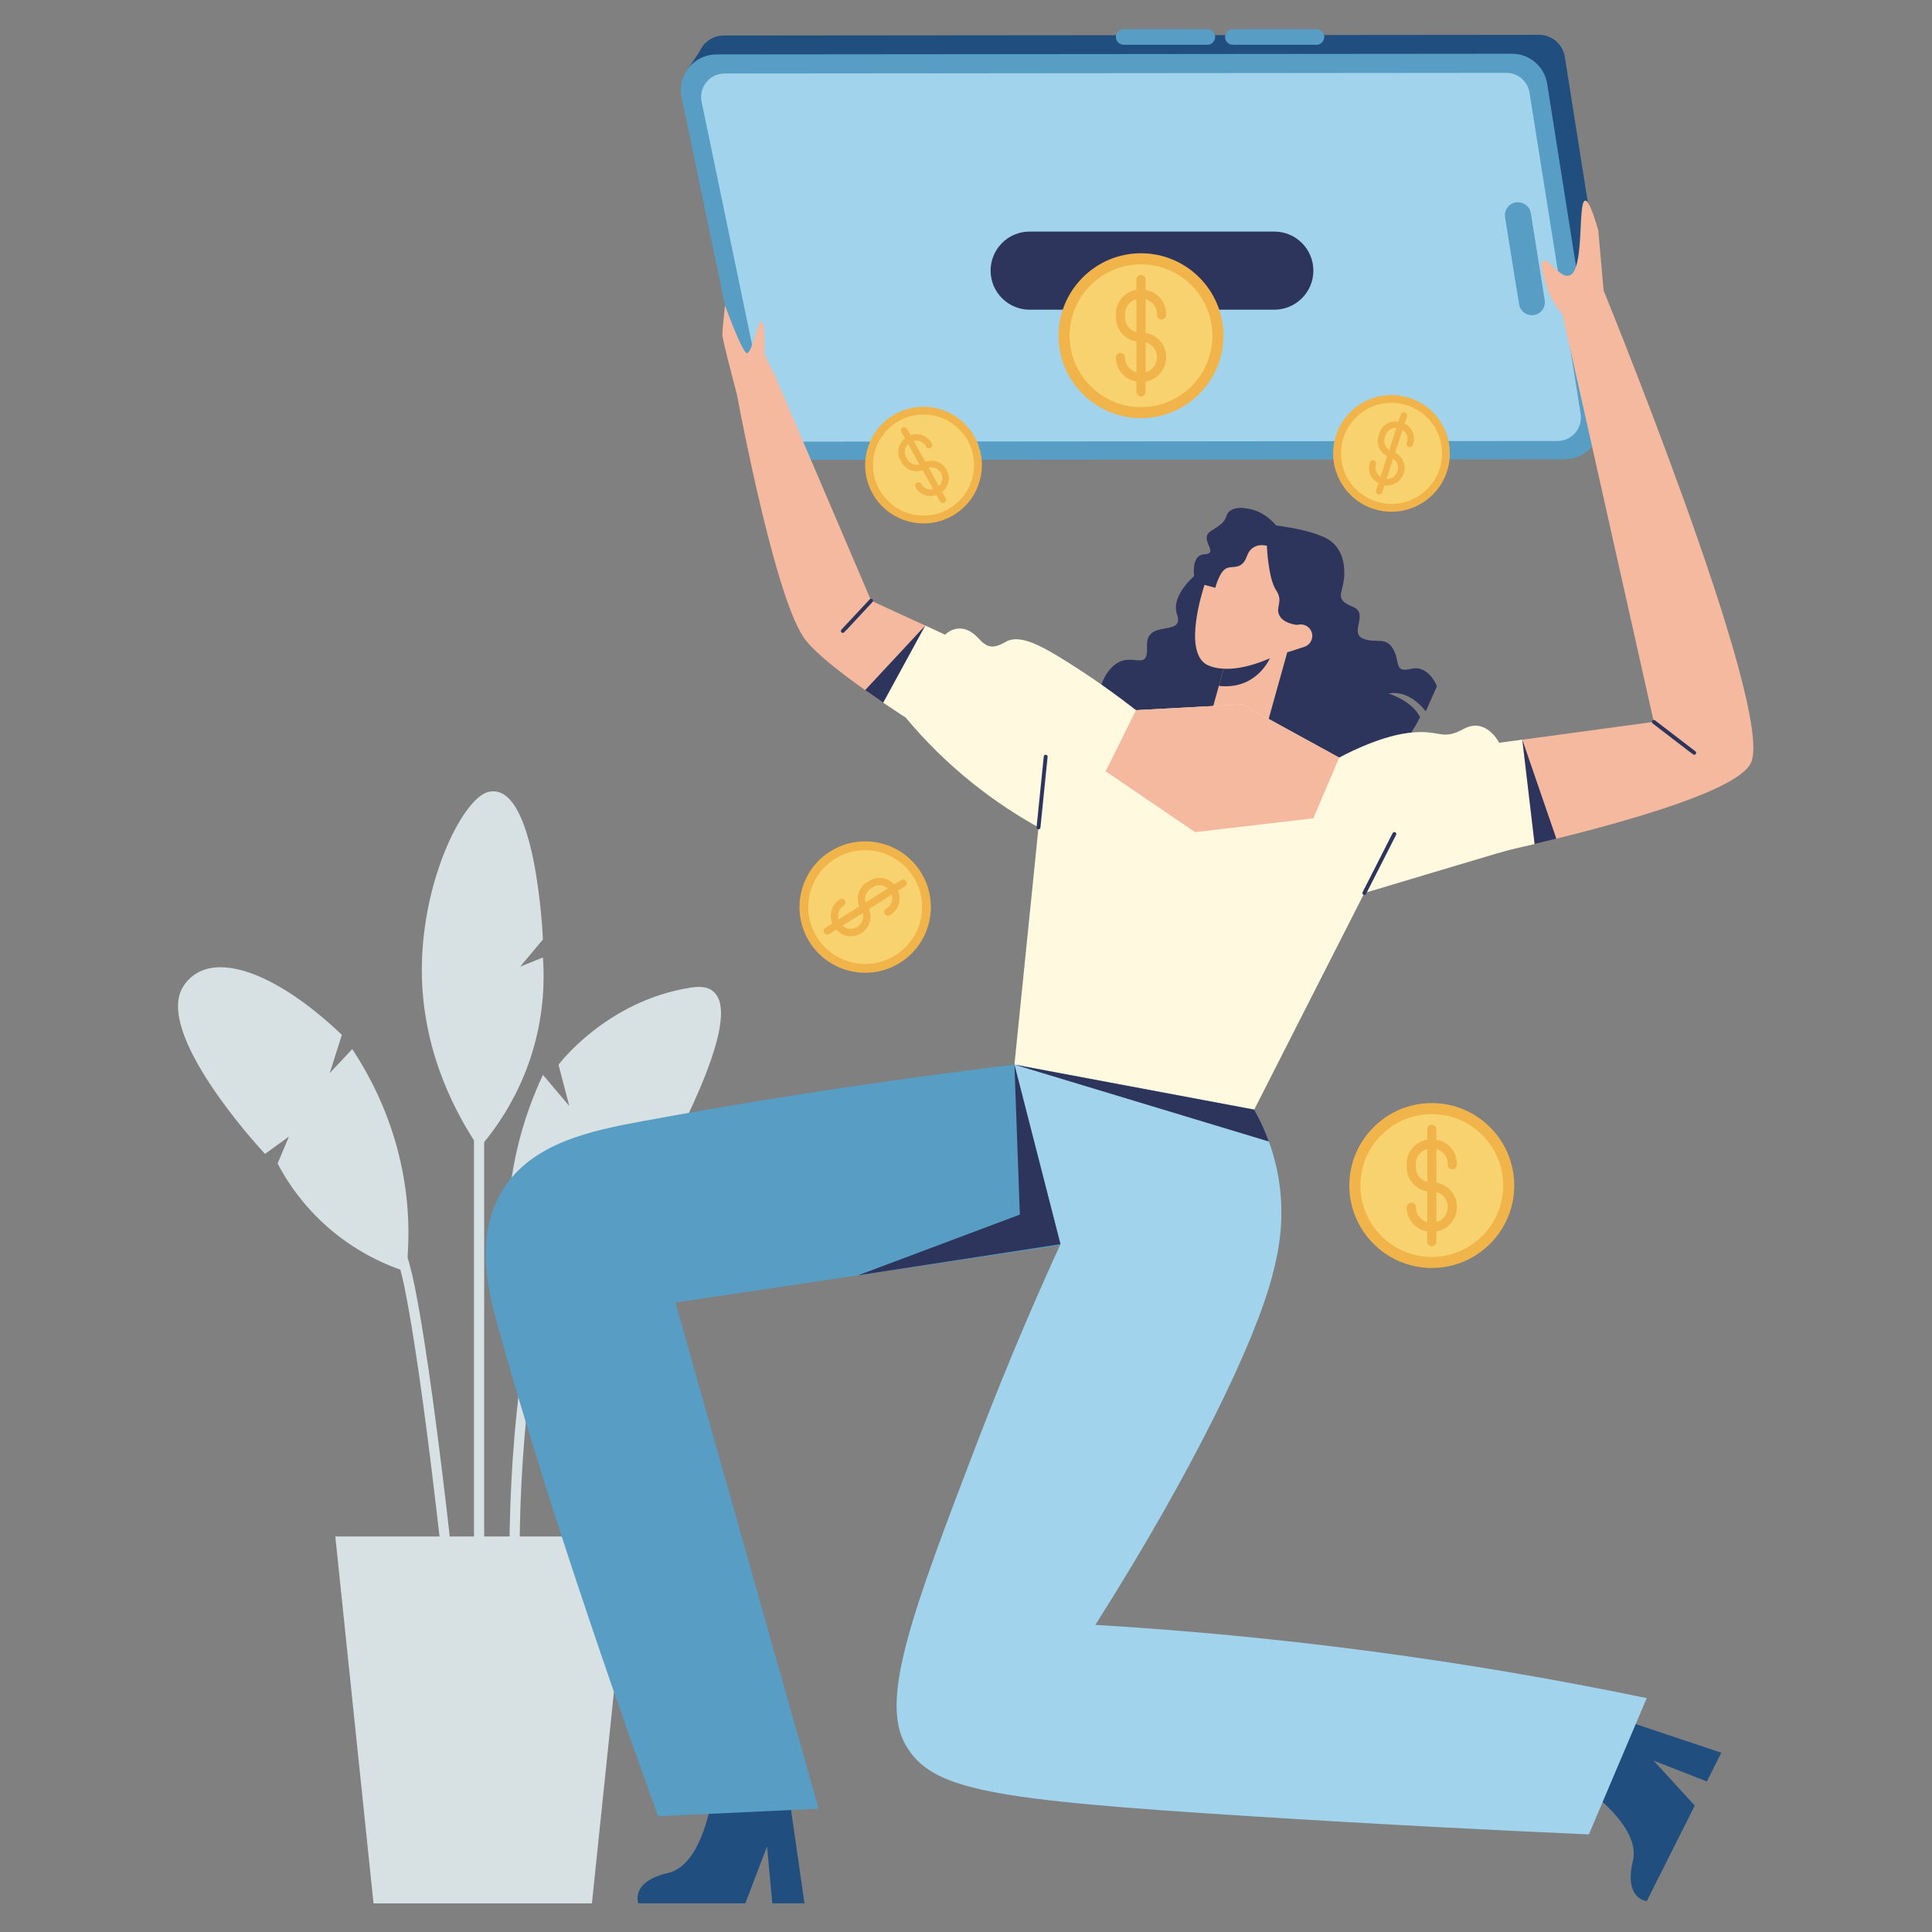 <svg xmlns="http://www.w3.org/2000/svg" id="Profit_Interest" viewBox="0 0 3000 3000"><rect x="0" y="0" width="3000" height="3000" fill="#808080" stroke="none"/><defs><style>.cls-1{fill:#d7e0e2;}.cls-2{fill:#579dc4;}.cls-3{fill:#204f7f;}.cls-4{fill:#f8d26e;}.cls-5{fill:#f0b44a;}.cls-6{fill:#2e355c;}.cls-7{fill:#fef9df;}.cls-8{fill:#a1d3ec;}.cls-9{fill:#f4b99e;}</style></defs><polygon class="cls-1" points="919.11 2955.57 580.01 2955.57 520.67 2385.81 978.45 2385.81 919.11 2955.57"></polygon><path class="cls-1" d="M806.13,2608.02c-4.01,0-7.45-3.04-7.86-7.11-.68-6.7-65.07-672.69,204.09-953.08,3.02-3.16,8.04-3.25,11.19-.23,3.15,3.03,3.25,8.03.23,11.19-264.09,275.11-200.43,933.9-199.76,940.52.47,4.63-3.16,8.71-7.88,8.71Z"></path><path class="cls-1" d="M821.38,2102.09c-51.85-145.24-41.27-298.87,21.69-433.05l40.93,48.37-16.74-64.09s73.48-98.83,204.63-119.68c23.97-3.81,31.71,2.58,36.04,6.27,41.6,35.42-35.74,194.29-112.31,330.05-18.6,4.96-37.21,9.92-55.81,14.88l44.65,3.72c-28.03,90.19-86.1,163.42-163.07,213.54Z"></path><path class="cls-1" d="M743.91,2608.02c-4.37,0-7.91-3.54-7.91-7.91v-1171.5c0-4.37,3.54-7.91,7.91-7.91s7.91,3.54,7.91,7.91v1171.5c0,4.37-3.54,7.91-7.91,7.91Z"></path><path class="cls-1" d="M743.9,1782.82c-33.81-50.05-85.4-142.9-88.72-264.47-3.94-144.27,62.42-277.6,102.32-288.4,75.34-20.4,85.57,228.87,85.57,228.87l-35.35,42.16,35.35-14.26c7.8,109.64-28.56,214.67-99.17,296.09Z"></path><path class="cls-1" d="M717.85,2655.19c-4.03,0-7.49-3.07-7.86-7.17-.43-4.54-43.19-456.39-81.73-648.43-38.02-189.47-174.04-303.79-175.4-304.93-3.37-2.78-3.84-7.76-1.06-11.13,2.77-3.36,7.75-3.85,11.13-1.07,1.41,1.17,141.68,118.85,180.84,314.02,38.7,192.83,81.54,645.5,81.97,650.05.44,4.64-3.21,8.65-7.88,8.65Z"></path><path class="cls-1" d="M630.71,1974.58c14.64-124.67-17.02-244.45-83.73-345.54l-34.94,37.21,18.82-59.36c-88.73-84.61-177.03-124.73-225.88-95.45-2.43,1.46-13.27,8.4-20.92,21.02-43.55,71.86,113.18,243.93,127.43,259.36,12.4-8.99,24.8-17.98,37.21-26.97-5.89,13.95-11.78,27.9-17.67,41.86,42.89,81.41,114.89,140.42,199.69,167.89Z"></path><path class="cls-3" d="M1198.53,652.45l-114.44-548.41c-5.26-25.2,13.96-48.87,39.71-48.89l1265.92-1.11c19.99-.02,37.02,14.52,40.14,34.26l86.69,548.46c3.89,24.63-15.13,46.92-40.07,46.94l-1238.18,1.06c-19.24.02-35.85-13.47-39.78-32.31Z"></path><polygon class="cls-3" points="1095.03 67.16 1064.14 113.1 1104.07 120.88 1157.37 83.43 1095.03 67.16"></polygon><path class="cls-2" d="M1874.77,69.5h-129.9c-6.68,0-12.1-5.42-12.1-12.1,0-4.94,3.87-12.1,12.1-12.1h129.9c6.68,0,12.1,5.42,12.1,12.1,0,4.94-3.87,12.1-12.1,12.1Z"></path><path class="cls-2" d="M2044.23,69.5h-129.9c-6.68,0-12.1-5.42-12.1-12.1,0-4.94,3.87-12.1,12.1-12.1h129.9c6.68,0,12.1,5.42,12.1,12.1,0,4.94-3.87,12.1-12.1,12.1Z"></path><path class="cls-6" d="M2191.28,1038.55c-27.49,6.48-16.43-10.39-28.08-30.79s-27.19-7.58-47.5-16.53c-20.31-8.94,10.16-38.82-14.94-48.98-28.48-11.53-16.51-19.06-13.74-44.51.51-4.68,3.03-32.05-13.44-50.79-6.6-7.51-14.33-11.45-19.54-13.53-61.25,16.06-122.5,32.13-183.76,48.19,0,0-54.68,36.75-42.58,72.6s-48.85,5.79-46.61,49.28-25.96,3.25-55.1,33.23c-29.14,29.98-25.56,95.05-25.56,95.05,0,0,147.99,137.48,292.01,132.55,144.02-4.93,212.58-150.57,212.58-150.57,0,0-8.52-22.85-48.4-36.75,0,0,28.51-8.68,57.36,27.49l17.22-38.83s-12.45-33.58-39.93-27.1Z"></path><path class="cls-2" d="M1166.71,670.13l-108.31-519.04c-7.16-34.32,19.02-66.55,54.07-66.58l1235.3-1.08c27.22-.02,50.41,19.77,54.66,46.66l82.05,519.09c5.3,33.54-20.6,63.89-54.56,63.92l-1209.05,1.04c-26.2.02-48.82-18.35-54.17-44Z"></path><path class="cls-8" d="M1125.04,114.16l1213.97-1.06c17.9-.02,33.15,12.99,35.97,30.67l79.42,498.89c3.52,22.09-13.54,42.09-35.91,42.11l-1189.84,1.02c-17.26.01-32.15-12.1-35.66-28.99l-103.54-498.84c-4.69-22.58,12.54-43.77,35.6-43.79Z"></path><path class="cls-2" d="M2358.81,472.48l-21.76-135.1c-1.97-12.25,7.48-23.36,19.89-23.37,10.55,0,18.63,7.54,20.14,16.99l21.55,135.1c1.95,12.24-7.5,23.33-19.9,23.34-9.91,0-18.35-7.18-19.93-16.96Z"></path><rect class="cls-9" x="1856.96" y="1005.46" width="171.53" height="88.28" transform="translate(409.39 2638.54) rotate(-74.4)"></rect><path class="cls-6" d="M1971.74,1022.25s-20.56,49.4-79.15,42.79l15.99-57.28,63.16,14.49Z"></path><circle class="cls-9" cx="1954.83" cy="918.92" r="84.54"></circle><path class="cls-9" d="M1871.57,904.29c-5.23,16-33.02,103.73.22,126.57,1.72,1.18,3.79,2.32,7.63,3.66,38.04,13.28,88.63-9.43,113.02-22.13l-120.87-108.1Z"></path><path class="cls-7" d="M1928.91,1093.85l209.65,114.99c30.69,16.83,42.47,54.99,26.6,86.19l-217.61,427.99-372.35-69.91c16.18-159.39,32.35-318.78,48.53-478.18,3.8-37.39,34.26-66.46,71.79-68.48,77.79-4.2,155.59-8.41,233.38-12.61Z"></path><path class="cls-3" d="M1218.58,2742.85l30.62,212.71h-49.96c-2.73-29.48-5.46-58.95-8.19-88.43-11.24,29.48-22.47,58.95-33.7,88.43h-165.98s-13.97-33.3,46.2-47.27c60.16-13.97,71.98-141.81,71.98-141.81l109.04-23.63Z"></path><path class="cls-3" d="M2469.03,2653.49l203.82,68.12-22.42,44.64c-27.57-10.79-55.13-21.58-82.7-32.37,21.3,23.27,42.6,46.54,63.89,69.81l-74.51,148.32s-36.03-2.47-21.5-62.5c14.52-60.03-94.41-127.98-94.41-127.98l27.83-108.05Z"></path><path class="cls-2" d="M1575.21,1653.12c-235.05,28.41-429.82,60.49-578.35,88.01-77.85,14.42-171.45,33.12-216.9,107.55-44.09,72.21-20.78,160.76-7.17,209.73,85.82,308.72,211.29,657.58,249.16,761.83,83.05-3.88,166.11-7.77,249.16-11.65-74.09-262.01-148.18-524.02-222.28-786.02,230.64-34.36,461.28-68.71,691.92-103.07v-114.72l-165.55-151.64Z"></path><path class="cls-8" d="M1575.21,1653.12c23.83,92.95,47.66,185.89,71.49,278.84-32.68,71.24-78.93,176.37-128.66,306.14-102.19,266.69-152.45,401.47-111.59,471.88,40.58,69.92,130.39,84.61,535.07,110.24,205.92,13.04,384.08,22,525.66,28.23,29.95-70.54,59.9-141.08,89.85-211.62-282.4-58.62-568.25-96.56-856.16-113.73,153.73-242.44,248.22-440.84,274.26-540.45,7.54-28.85,21.93-83.91,10.19-153.35-8-47.33-25.17-83.78-37.77-106.3l-372.35-69.91Z"></path><path class="cls-9" d="M1725.98,1104.81l-373.31-172.12-150.57-352.38-61.84,10.91s58.63,325.47,107.29,398.01c48.66,72.53,387.45,263.44,387.45,263.44l90.98-147.85Z"></path><path class="cls-9" d="M2095.24,1185.08l472.77-64.17-141.74-632.33,53.01-64.07s279.63,679.54,239.3,760.57c-40.33,81.03-623.34,185.89-623.34,185.89v-185.89Z"></path><polygon class="cls-9" points="1928.91 1093.85 1764 1102.76 1716.86 1197.69 1855.72 1292.1 2039.39 1270.63 2079.48 1176.43 1928.91 1093.85"></polygon><path class="cls-7" d="M2079.48,1176.43s58.03-32.52,108.22-38.49c50.19-5.98,49.59,13.15,84.85-5.98s55.46,21.52,55.46,21.52l35.84-4.86,19.1,161.9c-56.82,13.27-2.82-1.93-287.7,83.15l-6.73-164.91-9.03-52.33Z"></path><path class="cls-7" d="M1764,1102.76c-47.93-37.34-89.28-64.46-120.04-83.13-25.48-15.47-60.55-35.36-81.5-23.36-20.56,11.77-29.34,9.92-43.08-5.04-28.23-30.75-51.93-5.62-51.93-5.62l-30.78-14.19-65.22,119.57,34.74,23.1c61.16,73.41,135.42,133.27,219.85,178.01,45.99-63.11,91.98-126.23,137.96-189.34Z"></path><path class="cls-6" d="M2028.87,971.42s-30.88,1.01-40.74-13.33c-9.86-14.34,5.97-22.86-6.57-41.6-12.55-18.75-14.34-68.94-14.34-68.94,0,0-22.71-7.17-31.07,16.13s-23.6,13.15-33.46,19.72c-9.86,6.57-15.54,29.28-15.54,29.28l-31.43-8.39s-9.83-42.44,14.56-43.6c24.38-1.15-9.71-23.3,9.71-35.85,10.41-6.73,15.41-9.93,19.15-14.18,6.57-7.47,3.95-11.05,9.53-16.29,8.58-8.06,23.18-5.53,30.37-4.28,22.04,3.82,36.45,18.62,42.52,25.79,72.75,9.99,91.06,24.99,93.32,37.59,3.25,18.19-23.61,44.07-12.13,61.25,1.54,2.3,1.66,2.79,3.66,4.21,14.34,10.19-28.58,72.31-28.58,72.31h-21.62l12.66-19.81Z"></path><path class="cls-9" d="M1979.47,1000.53c3.03,9.36,13.08,14.49,22.45,11.46l23.49-7.61c9.36-3.03,14.49-13.08,11.46-22.45-3.03-9.36-13.08-14.49-22.45-11.46l-23.49,7.61c-9.36,3.03-14.49,13.08-11.46,22.45Z"></path><polygon class="cls-6" points="1575.21 1653.12 1583.61 1886.02 1332.46 1980.3 1646.7 1931.96 1575.21 1653.12"></polygon><path class="cls-6" d="M1575.21,1653.12l395.08,119.44c-6.02-16.88-13.57-33.46-22.73-49.53l-372.35-69.91Z"></path><polygon class="cls-6" points="1436.67 971.42 1343.42 1071.6 1371.44 1090.99 1436.67 971.42"></polygon><polygon class="cls-6" points="2363.84 1148.62 2416.71 1302.32 2382.94 1310.53 2363.84 1148.62"></polygon><path class="cls-6" d="M2630.75,1172.01c-1.59,0-.38.5-64.57-48.72-1.31-1.01-1.56-2.89-.55-4.21,1-1.32,2.89-1.56,4.21-.56l62.74,48.1c2.27,1.75,1.02,5.38-1.83,5.38Z"></path><path class="cls-6" d="M1308.76,982.75c-2.59,0-3.99-3.12-2.19-5.05l43.92-47.05c1.14-1.21,3.04-1.27,4.24-.15,1.21,1.13,1.28,3.03.15,4.24-45.4,48.64-44.08,48.01-46.11,48.01Z"></path><path class="cls-9" d="M2436.26,533.15l-9.99-44.56s-20.71-24.96-25.67-47.06c-1.34-5.96-11.17-32.64-4.37-36.73,7.78-4.68,25.75,26.89,40.03,23.21,25.05-6.45,13.1-114.88,25.1-116.51,3.58-.49,9.62,8.47,20.49,46.46,2.74,31.01,5.48,62.02,8.21,93.03l-53.79,82.17Z"></path><path class="cls-6" d="M1612.59,1287.77c-1.81,0-3.17-1.56-2.99-3.3l11.15-109.83c.16-1.66,1.62-2.81,3.29-2.68,1.65.17,2.85,1.64,2.68,3.29l-11.15,109.83c-.15,1.55-1.46,2.7-2.98,2.7Z"></path><path class="cls-6" d="M2118.55,1389.71c-2.23,0-3.69-2.36-2.67-4.36l46.61-91.68c.75-1.47,2.56-2.06,4.03-1.32,1.48.75,2.07,2.56,1.31,4.03l-46.61,91.68c-.53,1.04-1.58,1.64-2.67,1.64Z"></path><path class="cls-5" d="M2223.28,1968.91c-70.6,0-128.04-57.44-128.04-128.04s57.44-128.04,128.04-128.04,128.04,57.44,128.04,128.04-57.44,128.04-128.04,128.04Z"></path><circle class="cls-4" cx="2223.28" cy="1840.87" r="110.86"></circle><path class="cls-5" d="M2224.52,1912.53h-2.49c-20.82,0-37.76-16.94-37.76-37.76,0-3.95,3.2-7.15,7.15-7.15s7.15,3.2,7.15,7.15c0,12.94,10.53,23.47,23.47,23.47h2.49c12.09,0,23.47-9.35,23.47-24.4,0-12.94-10.53-23.47-23.47-23.47h-2.49c-20.82,0-37.76-16.94-37.76-37.76v-5.64c0-20.82,16.94-37.76,37.76-37.76,25.67,0,40.25,17.9,40.25,39.32,0,3.95-3.2,7.15-7.15,7.15s-7.15-3.2-7.15-7.15v-1.56c0-12.94-10.53-23.47-23.47-23.47h-2.49c-12.94,0-23.47,10.53-23.47,23.47v5.64c0,12.94,10.53,23.47,23.47,23.47h2.49c20.82,0,37.76,16.94,37.76,37.76,0,23.1-17.95,38.69-37.76,38.69Z"></path><path class="cls-5" d="M2223.28,1935.23c-3.95,0-7.15-3.2-7.15-7.15v-174.42c0-3.95,3.2-7.15,7.15-7.15s7.15,3.2,7.15,7.15v174.42c0,3.95-3.2,7.15-7.15,7.15Z"></path><path class="cls-5" d="M1478.18,801.32c-43.64,24.34-98.95,8.63-123.28-35.01-24.34-43.64-8.63-98.95,35.01-123.28,43.64-24.34,98.95-8.63,123.29,35.01,24.34,43.64,8.63,98.95-35.01,123.29Z"></path><circle class="cls-4" cx="1434.05" cy="722.17" r="78.46"></circle><path class="cls-5" d="M1459.52,766.04c-16.16,9.01-31.42,2.15-37.9-9.47-1.36-2.44-.49-5.52,1.95-6.88,2.44-1.36,5.52-.49,6.88,1.95,4.46,8,14.6,10.88,22.6,6.42l1.54-.86c7.45-4.16,11.29-13.85,6.09-23.17-4.46-8-14.6-10.88-22.6-6.42-16.16,9.01-31.42,2.15-37.9-9.47l-1.95-3.49c-6.54-11.73-4.19-28.27,11.86-37.22,12.04-6.71,28.53-3.72,36.9,11.29,1.36,2.44.49,5.52-1.95,6.88-2.44,1.36-5.52.49-6.88-1.95-5.59-10.02-15.89-11.42-23.13-7.38l-1.54.86c-8,4.46-10.88,14.6-6.42,22.6l1.95,3.49c4.46,8,14.6,10.88,22.6,6.42,16.16-9.01,31.42-2.15,37.9,9.47,7.94,14.24,2.28,30.09-10,36.94Z"></path><path class="cls-5" d="M1466.57,780.5c-2.44,1.36-5.52.49-6.88-1.95l-60.13-107.82c-1.36-2.44-.49-5.52,1.95-6.88,2.44-1.36,5.52-.49,6.88,1.95l60.13,107.82c1.36,2.44.49,5.52-1.95,6.88Z"></path><path class="cls-5" d="M2132.68,790.17c-47.52-15.46-73.6-66.69-58.15-114.21,15.46-47.52,66.69-73.6,114.21-58.15,47.52,15.46,73.6,66.69,58.15,114.21-15.46,47.52-66.69,73.6-114.21,58.15Z"></path><circle class="cls-4" cx="2160.71" cy="703.99" r="78.46"></circle><path class="cls-5" d="M2145.86,752.49c-17.6-5.72-22.94-21.58-18.82-34.23.86-2.66,3.72-4.11,6.37-3.25,2.66.86,4.11,3.72,3.25,6.37-2.83,8.71,1.95,18.1,10.66,20.93l1.67.54c8.12,2.64,17.84-1.14,21.14-11.29,2.83-8.71-1.95-18.1-10.66-20.93-17.6-5.72-22.94-21.58-18.82-34.23l1.24-3.8c4.16-12.78,17.88-22.29,35.36-16.6,13.1,4.26,22.12,18.39,16.81,34.73-.86,2.66-3.72,4.11-6.37,3.25-2.66-.86-4.11-3.72-3.25-6.37,3.55-10.91-2.43-19.42-10.32-21.98l-1.67-.54c-8.71-2.83-18.1,1.95-20.93,10.66l-1.24,3.8c-2.83,8.71,1.95,18.1,10.66,20.93,17.6,5.72,22.94,21.58,18.82,34.23-5.04,15.51-20.51,22.13-33.89,17.78Z"></path><path class="cls-5" d="M2140.06,767.5c-2.66-.86-4.11-3.72-3.25-6.37l38.19-117.4c.86-2.66,3.72-4.11,6.37-3.25s4.11,3.72,3.25,6.37l-38.19,117.4c-.86,2.66-3.72,4.11-6.37,3.25Z"></path><path class="cls-5" d="M1257.11,1462.88c-29.99-47.6-15.66-110.73,31.94-140.72,47.6-29.99,110.73-15.66,140.72,31.94,29.99,47.6,15.66,110.73-31.94,140.72-47.6,29.99-110.73,15.66-140.72-31.94Z"></path><circle class="cls-4" cx="1343.44" cy="1408.49" r="88.35"></circle><path class="cls-5" d="M1294.59,1438.09c-8.84-14.04-4.62-32.66,9.42-41.5,2.66-1.68,6.18-.88,7.85,1.78,1.68,2.66.88,6.18-1.78,7.85-8.72,5.5-11.35,17.07-5.85,25.79l1.06,1.68c5.17,8.2,16.33,11.81,26.42,5.46,8.72-5.5,11.35-17.07,5.85-25.79l-1.06-1.68c-8.84-14.04-4.62-32.66,9.42-41.5l3.8-2.4c14.04-8.84,32.66-4.62,41.5,9.42,10.91,17.31,5.03,34.74-9.42,43.84-2.66,1.68-6.18.88-7.85-1.78-1.68-2.66-.88-6.18,1.78-7.85,10.66-6.71,12.06-18.27,6.91-26.45l-1.06-1.68c-5.5-8.72-17.07-11.35-25.79-5.85l-3.8,2.4c-8.72,5.5-11.35,17.07-5.85,25.79l1.06,1.68c8.84,14.04,4.62,32.66-9.42,41.5-13.76,8.67-32.23,6.69-43.19-10.7Z"></path><path class="cls-5" d="M1279.81,1448.57c-1.68-2.66-.88-6.18,1.78-7.85l117.61-74.09c2.66-1.68,6.18-.88,7.85,1.78,1.68,2.66.88,6.18-1.78,7.85l-117.61,74.09c-2.66,1.68-6.18.88-7.85-1.78Z"></path><path class="cls-6" d="M1978.74,480.88h-379.89c-33.5,0-60.65-27.15-60.65-60.65s27.15-60.65,60.65-60.65h379.89c33.5,0,60.65,27.15,60.65,60.65s-27.15,60.65-60.65,60.65Z"></path><path class="cls-5" d="M1771.76,649.34c-70.6,0-128.04-57.44-128.04-128.04s57.44-128.04,128.04-128.04,128.04,57.44,128.04,128.04-57.44,128.04-128.04,128.04Z"></path><circle class="cls-4" cx="1771.76" cy="521.3" r="110.86"></circle><path class="cls-5" d="M1773,592.96h-2.49c-20.82,0-37.76-16.94-37.76-37.76,0-3.95,3.2-7.15,7.15-7.15s7.15,3.2,7.15,7.15c0,12.94,10.53,23.47,23.47,23.47h2.49c12.09,0,23.47-9.35,23.47-24.4,0-12.94-10.53-23.47-23.47-23.47h-2.49c-20.82,0-37.76-16.94-37.76-37.76v-5.64c0-20.82,16.94-37.76,37.76-37.76,25.67,0,40.25,17.9,40.25,39.32,0,3.95-3.2,7.15-7.15,7.15s-7.15-3.2-7.15-7.15v-1.56c0-12.94-10.53-23.47-23.47-23.47h-2.49c-12.94,0-23.47,10.53-23.47,23.47v5.64c0,12.94,10.53,23.47,23.47,23.47h2.49c20.82,0,37.76,16.94,37.76,37.76,0,23.1-17.95,38.69-37.76,38.69Z"></path><path class="cls-5" d="M1771.76,615.66c-3.95,0-7.15-3.2-7.15-7.15v-174.42c0-3.95,3.2-7.15,7.15-7.15s7.15,3.2,7.15,7.15v174.42c0,3.95-3.2,7.15-7.15,7.15Z"></path><path class="cls-9" d="M1143.86,610.54s-22.13-82.15-22.13-90.82,4.08-45.61,4.08-45.61c0,0,26.69,73.99,34.16,74.29,7.47.3,16.73-49.29,22.71-49,5.98.3,4.18,50.19,4.18,50.19l19.86,41.51-62.86,19.43Z"></path></svg>